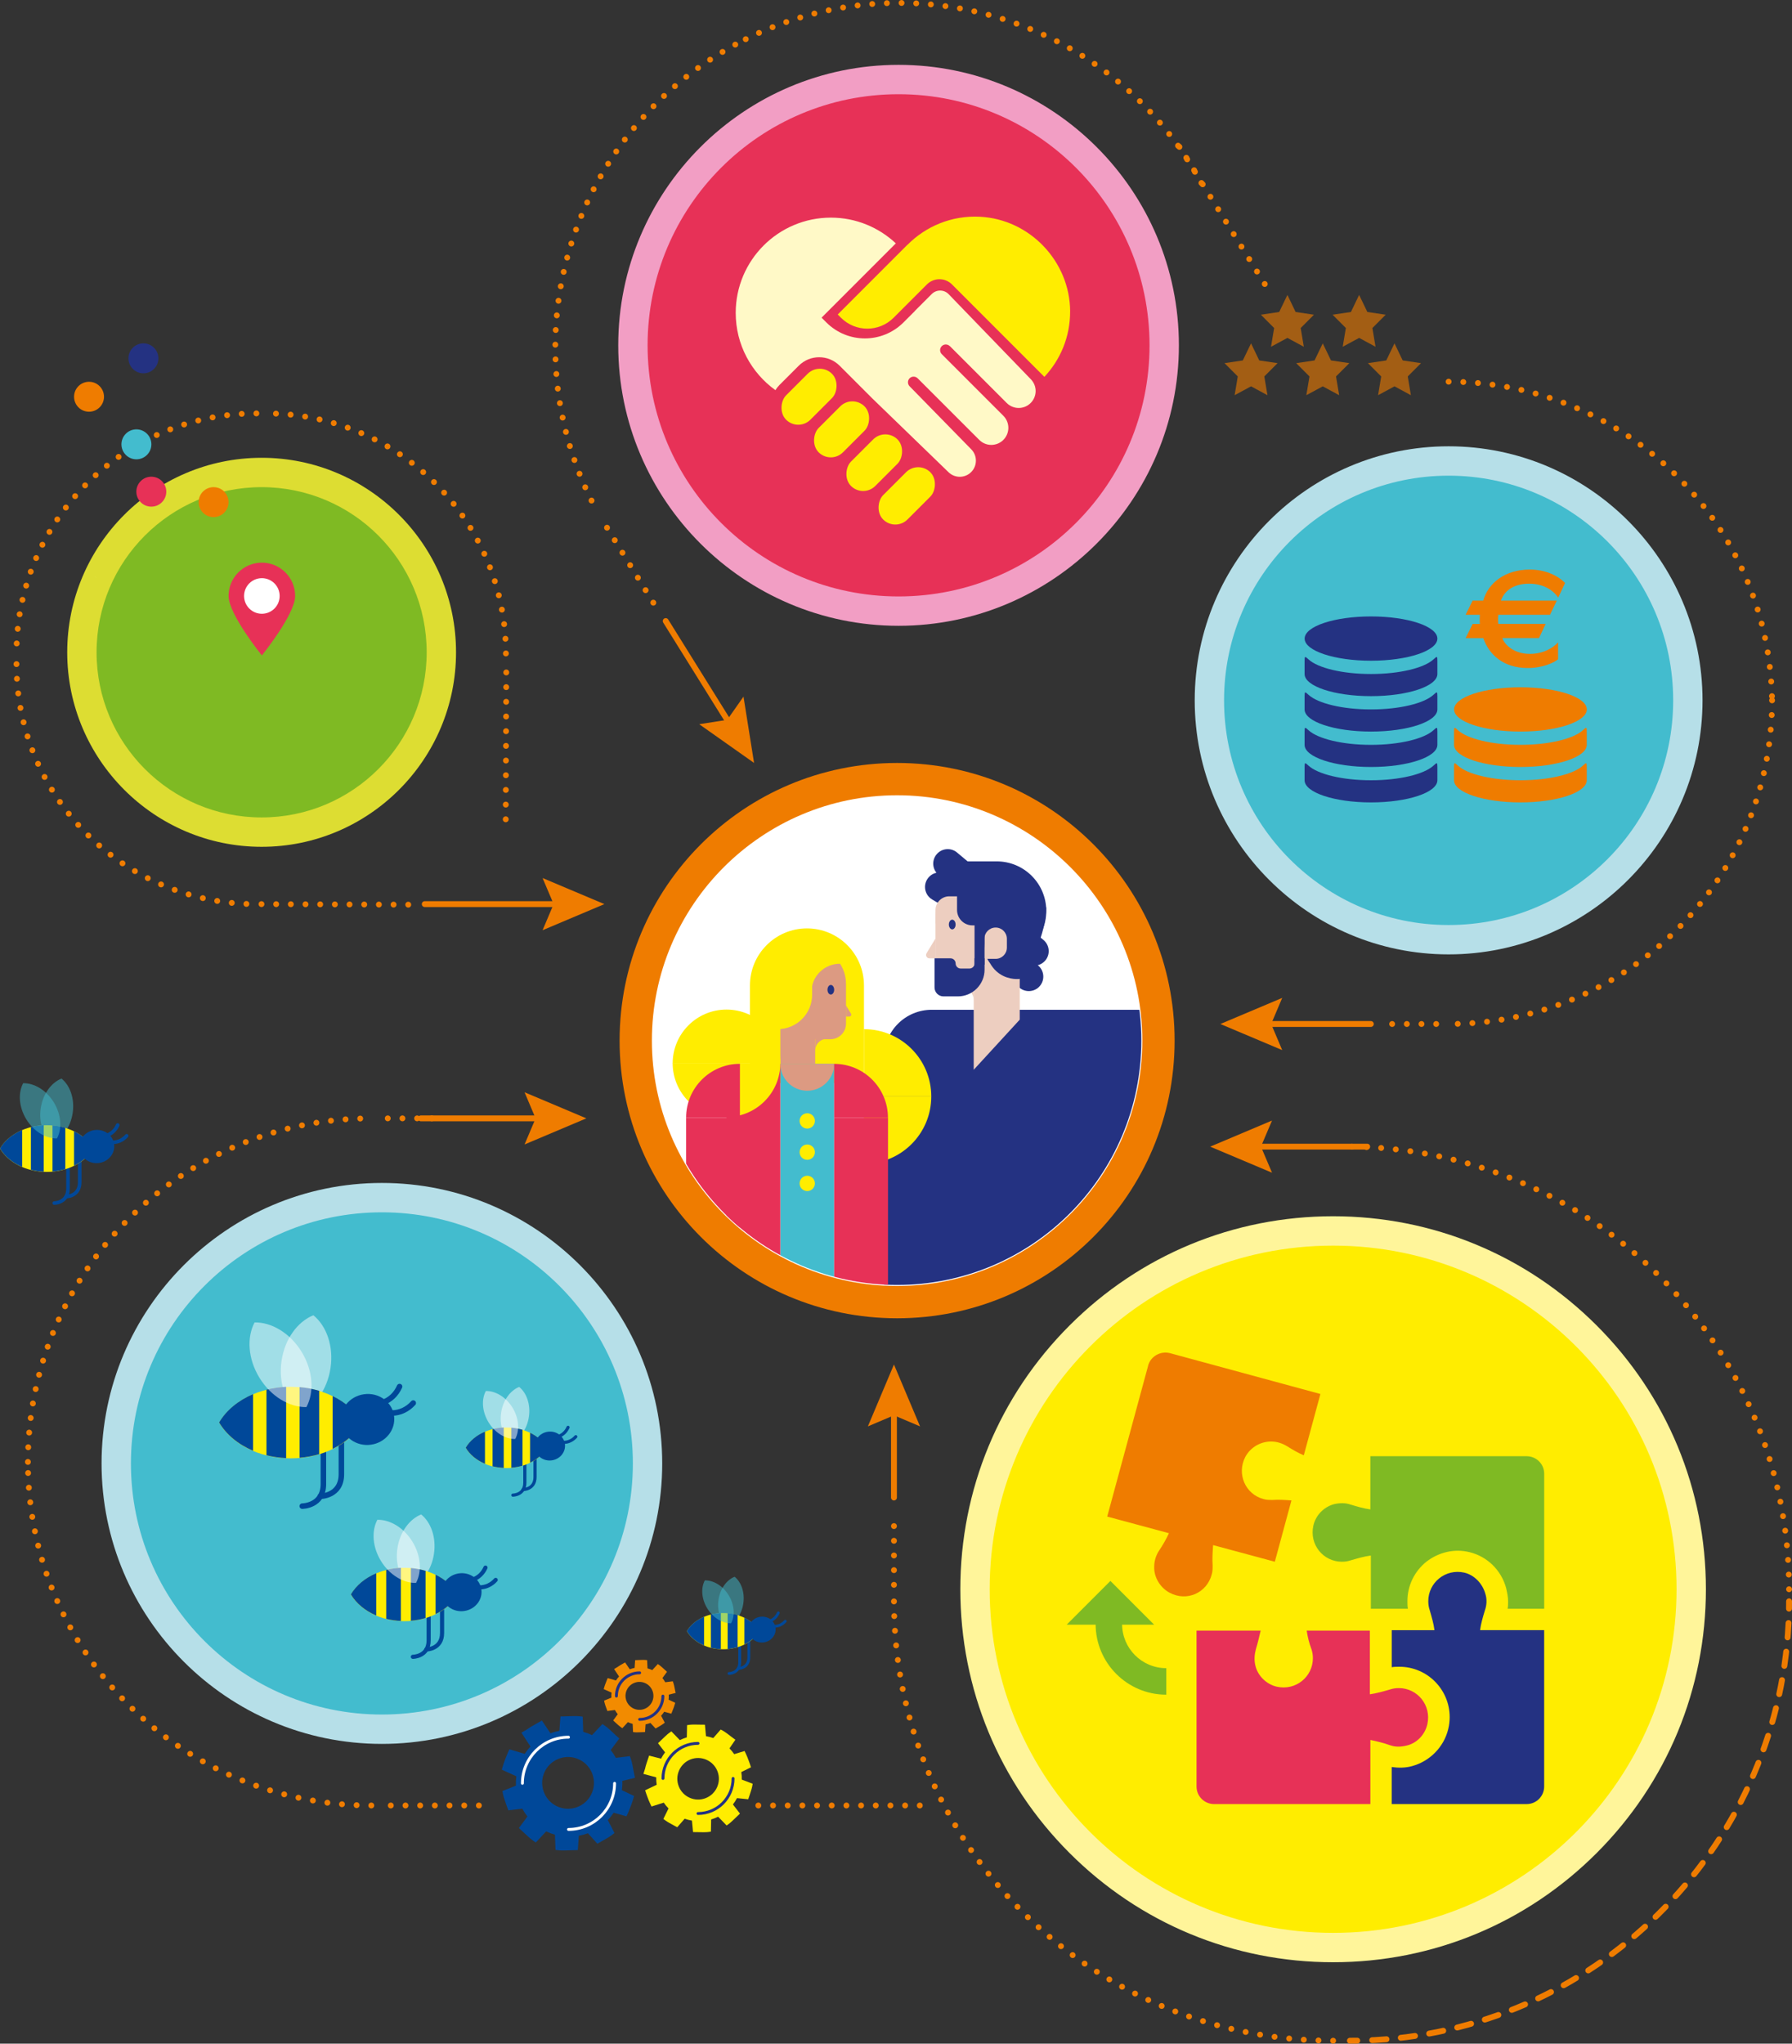 <svg xmlns="http://www.w3.org/2000/svg" xmlns:xlink="http://www.w3.org/1999/xlink" id="Calque_2" data-name="Calque 2" viewBox="0 0 610.49 695.84"><rect x="0" y="0" width="610.49" height="695.84" fill="#333333" stroke="none"/><defs><style>      .cls-1, .cls-2, .cls-3, .cls-4, .cls-5, .cls-6, .cls-7, .cls-8, .cls-9, .cls-10, .cls-11, .cls-12, .cls-13, .cls-14, .cls-15, .cls-16, .cls-17, .cls-18, .cls-19, .cls-20 {        stroke-width: 0px;      }      .cls-1, .cls-8 {        fill: #43bcce;      }      .cls-1, .cls-14 {        opacity: .5;      }      .cls-2 {        fill: #f29ec4;      }      .cls-3 {        fill: #7fba23;      }      .cls-21 {        stroke-width: 1.41px;      }      .cls-21, .cls-4, .cls-22, .cls-23, .cls-24, .cls-25, .cls-26, .cls-27, .cls-28, .cls-29 {        fill: none;      }      .cls-21, .cls-22, .cls-23, .cls-25, .cls-26, .cls-27, .cls-28, .cls-29 {        stroke-linecap: round;      }      .cls-21, .cls-22, .cls-27 {        stroke: #004899;      }      .cls-30 {        clip-path: url(#clippath);      }      .cls-22 {        stroke-width: 1.07px;      }      .cls-5 {        fill: #b6dfe8;      }      .cls-6 {        fill: #fff9c7;      }      .cls-7 {        fill: #e73157;      }      .cls-9 {        fill: #243282;      }      .cls-10 {        fill: #edcec0;      }      .cls-11 {        fill: #fff59a;      }      .cls-31 {        clip-path: url(#clippath-1);      }      .cls-23, .cls-24 {        stroke: #fff;      }      .cls-23, .cls-26 {        stroke-width: .98px;      }      .cls-24 {        stroke-dasharray: 0 2;      }      .cls-24, .cls-25, .cls-26, .cls-28, .cls-29 {        stroke-miterlimit: 10;      }      .cls-24, .cls-25, .cls-28, .cls-29 {        stroke-width: 2px;      }      .cls-25, .cls-28, .cls-29 {        stroke: #ef7c00;      }      .cls-12, .cls-32 {        opacity: .6;      }      .cls-12, .cls-15 {        fill: #ef7c00;      }      .cls-26 {        stroke: #243282;      }      .cls-13 {        fill: #dddd32;      }      .cls-27 {        stroke-width: 1.88px;      }      .cls-28 {        stroke-dasharray: 0 0 4.89 4.89;      }      .cls-14, .cls-19 {        fill: #fff;      }      .cls-16 {        fill: #004899;      }      .cls-17 {        fill: #ffed00;      }      .cls-18 {        fill: #dc9a82;      }      .cls-29 {        stroke-dasharray: 0 5;      }      .cls-20 {        fill: #f28b00;      }    </style><clipPath id="clippath"><circle class="cls-4" cx="305.62" cy="354.31" r="83.2"></circle></clipPath><clipPath id="clippath-1"><circle class="cls-4" cx="305.62" cy="354.31" r="83.2"></circle></clipPath></defs><g id="fond"><g><path class="cls-29" d="M603.7,238.46c0,60.86-49.34,110.2-110.2,110.2"></path><path class="cls-29" d="M493.51,129.96c60.86,0,110.2,49.34,110.2,110.2"></path><g><line class="cls-25" x1="467.01" y1="348.66" x2="430.08" y2="348.66"></line><polygon class="cls-15" points="436.82 339.77 433.05 348.66 436.82 357.55 415.75 348.66 436.82 339.77"></polygon></g><line class="cls-29" x1="489.27" y1="348.66" x2="471.68" y2="348.66"></line><path class="cls-29" d="M454.16,694.84c-82.63,0-149.61-66.98-149.61-149.61"></path><g><path class="cls-25" d="M609.49,545.23c0,.83,0,1.67-.02,2.5"></path><path class="cls-28" d="M609.31,552.63c-3.77,77.56-66.6,139.61-144.48,142.14"></path><path class="cls-25" d="M462.38,694.82c-.83.01-1.67.02-2.5.02"></path></g><g><line class="cls-25" x1="304.55" y1="509.89" x2="304.55" y2="478.93"></line><polygon class="cls-15" points="313.44 485.67 304.55 481.9 295.66 485.67 304.55 464.6 313.44 485.67"></polygon></g><line class="cls-29" x1="304.55" y1="539.62" x2="304.55" y2="515.69"></line><path class="cls-29" d="M609.49,541.12c0-83.23-67.47-150.7-150.7-150.7"></path><g><line class="cls-25" x1="465.77" y1="390.42" x2="426.61" y2="390.42"></line><polygon class="cls-15" points="433.35 381.53 429.57 390.42 433.35 399.3 412.28 390.42 433.35 381.53"></polygon></g><path class="cls-29" d="M5.61,226.12c0,45.14,36.59,81.73,81.73,81.73"></path><path class="cls-29" d="M87.34,140.76c-45.14,0-81.73,36.59-81.73,81.73"></path><path class="cls-29" d="M172.35,222.49c0-45.14-36.59-81.73-81.73-81.73"></path><g><line class="cls-25" x1="144.7" y1="307.84" x2="191.58" y2="307.84"></line><polygon class="cls-15" points="184.84 316.73 188.61 307.84 184.84 298.96 205.9 307.84 184.84 316.73"></polygon></g><line class="cls-29" x1="89.08" y1="307.84" x2="139.67" y2="308.03"></line><line class="cls-29" x1="172.47" y1="228.96" x2="172.28" y2="281.69"></line><line class="cls-29" x1="133.14" y1="614.75" x2="165.64" y2="614.75"></line><line class="cls-29" x1="258.35" y1="614.75" x2="313.56" y2="614.75"></line><path class="cls-29" d="M250.49,15.19c-56.86,30.84-77.96,101.94-47.12,158.81"></path><path class="cls-29" d="M409.3,62.31C378.46,5.44,307.36-15.65,250.49,15.19"></path><g><line class="cls-25" x1="226.79" y1="211.46" x2="249.32" y2="247.61"></line><polygon class="cls-15" points="238.21 246.59 247.75 245.09 253.29 237.19 256.89 259.77 238.21 246.59"></polygon></g><line class="cls-29" x1="401.79" y1="50.01" x2="431.88" y2="98.32"></line><line class="cls-29" x1="206.8" y1="179.68" x2="223.75" y2="207.12"></line><path class="cls-29" d="M9.51,497.77c0-64.61,52.37-116.98,116.98-116.98"></path><path class="cls-29" d="M126.49,614.75c-64.61,0-116.98-52.37-116.98-116.98"></path><g><line class="cls-25" x1="143.39" y1="380.79" x2="185.44" y2="380.79"></line><polygon class="cls-15" points="178.7 389.68 182.47 380.79 178.7 371.9 199.76 380.79 178.7 389.68"></polygon></g><line class="cls-29" x1="132.1" y1="380.79" x2="148.6" y2="380.79"></line><g><path class="cls-19" d="M305.62,443.35c-49.09,0-89.04-39.94-89.04-89.04s39.94-89.04,89.04-89.04,89.04,39.94,89.04,89.04-39.94,89.04-89.04,89.04Z"></path><path class="cls-15" d="M305.62,270.78c46.06,0,83.54,37.47,83.54,83.54s-37.47,83.54-83.54,83.54-83.54-37.47-83.54-83.54,37.47-83.54,83.54-83.54M305.62,259.78c-52.21,0-94.54,42.32-94.54,94.54s42.32,94.54,94.54,94.54,94.54-42.32,94.54-94.54-42.32-94.54-94.54-94.54h0Z"></path></g><g><path class="cls-8" d="M493.51,319.96c-44.94,0-81.5-36.56-81.5-81.5s36.56-81.5,81.5-81.5,81.5,36.56,81.5,81.5-36.56,81.5-81.5,81.5Z"></path><path class="cls-5" d="M493.51,161.96c42.25,0,76.5,34.25,76.5,76.5s-34.25,76.5-76.5,76.5-76.5-34.25-76.5-76.5,34.25-76.5,76.5-76.5M493.51,151.96c-47.7,0-86.5,38.8-86.5,86.5s38.8,86.5,86.5,86.5,86.5-38.8,86.5-86.5-38.8-86.5-86.5-86.5h0Z"></path></g><g><path class="cls-17" d="M454.16,663.12c-67.27,0-122-54.73-122-122s54.73-122,122-122,122,54.73,122,122-54.73,122-122,122Z"></path><path class="cls-11" d="M454.16,424.12c64.62,0,117,52.38,117,117s-52.38,117-117,117-117-52.38-117-117,52.38-117,117-117M454.16,414.12c-33.92,0-65.82,13.21-89.8,37.2-23.99,23.99-37.2,55.88-37.2,89.8s13.21,65.82,37.2,89.8c23.99,23.99,55.88,37.2,89.8,37.2s65.82-13.21,89.8-37.2,37.2-55.88,37.2-89.8-13.21-65.82-37.2-89.8-55.88-37.2-89.8-37.2h0Z"></path></g><g><path class="cls-8" d="M130.1,588.78c-49.9,0-90.5-40.6-90.5-90.5s40.6-90.5,90.5-90.5,90.5,40.6,90.5,90.5-40.6,90.5-90.5,90.5Z"></path><path class="cls-5" d="M130.1,412.78c47.22,0,85.5,38.28,85.5,85.5s-38.28,85.5-85.5,85.5-85.5-38.28-85.5-85.5,38.28-85.5,85.5-85.5M130.1,402.78c-52.66,0-95.5,42.84-95.5,95.5s42.84,95.5,95.5,95.5,95.5-42.84,95.5-95.5-42.84-95.5-95.5-95.5h0Z"></path></g><g><path class="cls-3" d="M89.13,283.33c-33.76,0-61.23-27.47-61.23-61.23s27.47-61.23,61.23-61.23,61.23,27.47,61.23,61.23-27.47,61.23-61.23,61.23Z"></path><path class="cls-13" d="M89.13,165.87c31.06,0,56.23,25.18,56.23,56.23s-25.18,56.23-56.23,56.23-56.23-25.18-56.23-56.23,25.18-56.23,56.23-56.23M89.13,155.87c-36.52,0-66.23,29.71-66.23,66.23s29.71,66.23,66.23,66.23,66.23-29.71,66.23-66.23-29.71-66.23-66.23-66.23h0Z"></path></g><g><path class="cls-7" d="M306.12,208.08c-49.9,0-90.5-40.6-90.5-90.5s40.6-90.5,90.5-90.5,90.5,40.6,90.5,90.5-40.6,90.5-90.5,90.5Z"></path><path class="cls-2" d="M306.12,32.08c47.22,0,85.5,38.28,85.5,85.5s-38.28,85.5-85.5,85.5-85.5-38.28-85.5-85.5,38.28-85.5,85.5-85.5M306.12,22.08c-52.66,0-95.5,42.84-95.5,95.5s42.84,95.5,95.5,95.5,95.5-42.84,95.5-95.5-42.84-95.5-95.5-95.5h0Z"></path></g><g class="cls-30"><g><path class="cls-10" d="M326.77,335.72c2.73,0,4.95,2.22,4.95,4.95v-4.95s-6.27,0-6.27,0h1.32Z"></path><path class="cls-9" d="M301.16,360.06c0-8.97,7.27-16.24,16.24-16.24h82.76c8.97,0,16.23,7.27,16.23,16.24v103.24h-115.23v-103.24Z"></path><path class="cls-10" d="M325.3,335.89h5.07c12.35,0,22.36-10.01,22.36-22.36v-1.08c0-8.64-7.01-15.65-15.65-15.65h-2.73c-8.64,0-15.65,7.01-15.65,15.65v16.84c0,3.64,2.95,6.6,6.6,6.6"></path><path class="cls-9" d="M322.68,310.17c12.14,0,19.59-.67,16.88,16.88,9.32,0,16.88-7.56,16.88-16.88s-7.56-16.88-16.88-16.88h-13.53c-6.98,2.08-3.35,9.23-3.35,16.88"></path><path class="cls-9" d="M335.08,310.93h0c1.4-2.35.63-5.38-1.72-6.78l-10.75-6.4c-2.35-1.4-5.38-.63-6.78,1.72s-.63,5.38,1.72,6.78l10.75,6.4c2.35,1.4,5.38.63,6.78-1.72"></path><path class="cls-9" d="M336.26,305.26h0c1.75-2.09,1.47-5.21-.62-6.96l-9.6-8.03c-2.09-1.75-5.21-1.47-6.96.62-1.75,2.09-1.47,5.21.62,6.96l9.6,8.03c2.09,1.75,5.21,1.47,6.96-.62"></path><path class="cls-9" d="M356.12,327.02h0c1.75-2.09,1.47-5.21-.62-6.96l-9.6-8.03c-2.09-1.75-5.21-1.47-6.96.62-1.75,2.09-1.47,5.21.62,6.96l9.6,8.03c2.09,1.75,5.21,1.47,6.96-.62"></path><path class="cls-9" d="M354.28,335.69h0c1.75-2.09,1.47-5.21-.62-6.96l-9.6-8.03c-2.09-1.75-5.21-1.47-6.96.62-1.75,2.09-1.47,5.21.62,6.96l9.6,8.03c2.09,1.75,5.21,1.47,6.96-.62"></path><polygon class="cls-10" points="331.72 364.25 347.4 347.18 347.4 328.16 331.72 328.16 331.72 364.25"></polygon><path class="cls-10" d="M316.65,326.31h2.05s0-6.76,0-6.76l-3.04,5.01c-.47.77.09,1.75.99,1.75"></path><path class="cls-9" d="M347.4,333.31c9.56-13.77,8.99-24.4,8.99-24.4l-10.36-4.55c-7.12,0-12.77,1.94-12.77,9.06l2.04.29c-2.04,21.58,12.1,19.6,12.1,19.6"></path><path class="cls-10" d="M335.36,326.48h3.83c2.11,0,3.83-1.71,3.83-3.83v-3c0-2.11-1.71-3.83-3.83-3.83s-3.83,1.71-3.83,3.83v6.82Z"></path><rect class="cls-9" x="332" y="311.57" width="3.41" height="16.87"></rect><path class="cls-10" d="M318.7,314.45h11.98c2.56,0,4.63-2.07,4.63-4.63s-2.07-4.63-4.63-4.63h-7.29c-2.59,0-4.69,2.1-4.69,4.69v4.57Z"></path><path class="cls-9" d="M331.29,315.08h5.6s0-10.72,0-10.72h-10.85s0,5.47,0,5.47c0,2.9,2.35,5.25,5.25,5.25"></path><path class="cls-9" d="M318.37,326.3v9.91c0,1.68,1.36,3.05,3.05,3.05h4.9c5.02,0,9.1-4.07,9.1-9.09v-3.87s-3.41,0-3.41,0v1.74c0,.96-.78,1.74-1.74,1.74h-2.97c-.96,0-1.74-.78-1.74-1.74s-.78-1.74-1.74-1.74h-5.44Z"></path><ellipse class="cls-9" cx="324.4" cy="314.79" rx="1.15" ry="1.65"></ellipse></g></g><g class="cls-31"><g><g><path class="cls-17" d="M317.26,373.34c0-12.66-10.26-22.92-22.92-22.92v22.92h22.92Z"></path><path class="cls-17" d="M294.34,396.26c12.66,0,22.92-10.26,22.92-22.92h-22.92v22.92Z"></path><path class="cls-17" d="M255.5,316.12h38.84v33.24c0,10.72-8.7,19.42-19.42,19.42h0c-10.72,0-19.42-8.7-19.42-19.42v-33.24h0Z" transform="translate(549.83 684.89) rotate(180)"></path><path class="cls-18" d="M281.71,353.72c-2.2,0-3.98,1.78-3.98,3.98h0v-3.98h5.05-1.06Z"></path><rect class="cls-8" x="265.84" y="362.22" width="18.34" height="114.64"></rect><path class="cls-18" d="M273.4,322.36h2.2c6.96,0,12.61,5.65,12.61,12.61v13.57c0,2.93-2.38,5.31-5.31,5.31h-4.08c-9.94,0-18.01-8.07-18.01-18.01v-.87c0-6.96,5.65-12.61,12.61-12.61Z"></path><rect class="cls-18" x="265.84" y="347.62" width="11.88" height="14.6"></rect><path class="cls-18" d="M289.36,346.13h-1.15v-3.8l1.7,2.81c.26.43-.05.98-.55.98Z"></path><rect class="cls-7" x="247.5" y="362.22" width="18.34" height="114.64"></rect><path class="cls-17" d="M286.75,328.13h-.56c-5.37,0-9.72,4.27-9.72,9.54h-13.49v-16.74h23.95l-.18,7.2Z"></path><path class="cls-17" d="M269.18,327.37h7.48v23.04h-19.2v-11.32c0-6.47,5.25-11.72,11.72-11.72Z" transform="translate(534.13 677.78) rotate(180)"></path><path class="cls-17" d="M265.84,361.99c0,10.13-8.21,18.34-18.34,18.34s-18.34-8.21-18.34-18.34h36.68Z"></path><path class="cls-17" d="M229.16,362.09c0-10.13,8.21-18.34,18.34-18.34s18.34,8.21,18.34,18.34h-36.68Z"></path><path class="cls-18" d="M284.18,362.22c0,5.06-4.11,9.17-9.17,9.17s-9.17-4.11-9.17-9.17h18.34Z"></path><path class="cls-7" d="M302.5,380.56c0-10.12-8.2-18.33-18.33-18.33v18.33h18.33Z"></path><path class="cls-7" d="M252.07,362.22c-10.12,0-18.33,8.2-18.33,18.33h18.33v-18.33Z"></path><rect class="cls-7" x="233.74" y="380.56" width="18.34" height="96.3"></rect><rect class="cls-7" x="284.18" y="380.56" width="18.34" height="96.3"></rect></g><ellipse class="cls-9" cx="283.04" cy="337" rx="1.14" ry="1.63"></ellipse><circle class="cls-17" cx="275.01" cy="381.66" r="2.61"></circle><circle class="cls-17" cx="275.01" cy="392.3" r="2.61"></circle><circle class="cls-17" cx="275.01" cy="402.94" r="2.61"></circle></g></g><g><path class="cls-3" d="M397.32,568v9.02c-13.29,0-24.07-10.77-24.07-24.07h9.02c0,8.31,6.73,15.04,15.04,15.04Z"></path><polygon class="cls-3" points="393.18 553.18 378.29 538.29 363.4 553.18 393.18 553.18"></polygon></g><g><path class="cls-27" d="M109.1,509.47s7.2,0,7.2-7.5v-20.9"></path><path class="cls-27" d="M102.97,512.82s7.2,0,7.2-7.5v-20.9"></path><path class="cls-14" d="M101.76,481.27c5.35-2.15,9.73-8.03,10.84-15.47,1.11-7.44-1.36-14.35-5.84-17.97-5.35,2.15-9.73,8.03-10.84,15.47-1.11,7.44,1.36,14.35,5.84,17.96"></path><path class="cls-17" d="M123.47,484.38c-4.21-7.18-13.55-12.18-24.41-12.18s-20.2,5-24.41,12.18c4.21,7.18,13.55,12.18,24.41,12.18s20.2-5,24.41-12.18"></path><path class="cls-16" d="M123.47,484.33c-2.18-3.71-5.73-6.83-10.15-8.99v17.98c4.42-2.16,7.97-5.28,10.15-8.99M102.05,496.37c2.34-.2,4.58-.62,6.7-1.26v-21.56c-2.12-.63-4.36-1.06-6.7-1.26v24.08ZM86.22,474.69c-5.08,2.16-9.17,5.54-11.57,9.64,2.41,4.1,6.49,7.49,11.57,9.64v-19.28ZM97.48,472.2c-2.33.11-4.57.44-6.7.97v22.33c2.13.53,4.37.87,6.7.97v-24.27Z"></path><path class="cls-14" d="M104.39,479.1c2.71-5.08,2.29-12.4-1.64-18.82-3.93-6.42-10.26-10.12-16.02-10.01-2.71,5.08-2.29,12.4,1.64,18.82,3.93,6.42,10.26,10.12,16.02,10.01"></path><path class="cls-27" d="M136.12,472.11c-1.13,2.58-3.2,4.62-5.92,5.5"></path><path class="cls-27" d="M140.78,477.72c-1.87,2.1-4.47,3.4-7.33,3.4"></path><path class="cls-16" d="M116.15,484.59c.67,4.74,5.26,8.02,10.25,7.31,4.99-.7,8.51-5.12,7.84-9.86-.67-4.74-5.26-8.02-10.25-7.31-4.99.7-8.51,5.12-7.84,9.86"></path></g><g><path class="cls-16" d="M251.46,568.58c-.26,0-.48-.21-.48-.48,0-.26.21-.48.48-.48.13,0,3.17-.06,3.17-3.32v-10.59c0-.26.21-.48.48-.48s.48.21.48.48v10.59c0,3.38-2.7,4.28-4.12,4.28Z"></path><path class="cls-16" d="M248.35,570.28c-.26,0-.48-.21-.48-.48,0-.26.21-.48.48-.48.13,0,3.17-.06,3.17-3.32v-10.59c0-.26.21-.48.48-.48s.48.21.48.48v10.59c0,3.38-2.7,4.28-4.13,4.28Z"></path><path class="cls-1" d="M247.74,553.81c2.71-1.09,4.93-4.07,5.49-7.84.56-3.77-.69-7.27-2.96-9.11-2.71,1.09-4.93,4.07-5.49,7.84-.56,3.77.69,7.27,2.96,9.1"></path><path class="cls-17" d="M258.74,555.39c-2.13-3.64-6.87-6.17-12.37-6.17s-10.24,2.54-12.37,6.17c2.13,3.64,6.87,6.17,12.37,6.17s10.24-2.54,12.37-6.17"></path><path class="cls-16" d="M258.74,555.36c-1.1-1.88-2.91-3.46-5.15-4.56v9.11c2.24-1.09,4.04-2.68,5.15-4.56M247.89,561.47c1.18-.1,2.32-.31,3.4-.64v-10.93c-1.07-.32-2.21-.54-3.4-.64v12.2ZM239.86,550.48c-2.58,1.09-4.65,2.81-5.87,4.89,1.22,2.08,3.29,3.8,5.87,4.89v-9.77ZM245.57,549.21c-1.18.05-2.32.22-3.4.49v11.32c1.08.27,2.22.44,3.4.49v-12.3Z"></path><path class="cls-1" d="M249.07,552.71c1.38-2.58,1.16-6.29-.83-9.54-1.99-3.25-5.2-5.13-8.12-5.07-1.38,2.58-1.16,6.29.83,9.54,1.99,3.25,5.2,5.13,8.12,5.07"></path><path class="cls-16" d="M262.15,552.43c-.2,0-.39-.13-.45-.33-.08-.25.06-.52.31-.6,1.2-.39,2.16-1.29,2.71-2.53.11-.24.39-.35.63-.24.24.11.35.39.25.63-.66,1.49-1.82,2.57-3.29,3.05-.05.02-.1.02-.15.02Z"></path><path class="cls-16" d="M263.8,554.22c-.26,0-.48-.21-.48-.48s.21-.48.48-.48c1.26,0,2.46-.56,3.36-1.57.18-.2.48-.21.67-.04.2.17.21.48.04.67-1.08,1.22-2.53,1.89-4.07,1.89Z"></path><path class="cls-16" d="M255.03,555.5c.34,2.4,2.66,4.06,5.2,3.71,2.53-.36,4.31-2.59,3.97-5-.34-2.4-2.66-4.06-5.2-3.71-2.53.36-4.31,2.59-3.97,5"></path></g><g><path class="cls-16" d="M22.47,408.05c-.34,0-.61-.27-.61-.61,0-.34.27-.61.61-.62.17,0,4.08-.07,4.08-4.28v-13.64c0-.34.28-.61.61-.61s.61.27.61.61v13.64c0,4.36-3.47,5.5-5.31,5.5Z"></path><path class="cls-16" d="M18.48,410.24c-.34,0-.61-.27-.61-.61,0-.34.27-.61.61-.62.17,0,4.08-.07,4.08-4.28v-13.64c0-.34.28-.61.61-.61s.61.27.61.61v13.64c0,4.35-3.47,5.5-5.31,5.5Z"></path><path class="cls-1" d="M17.69,389.05c3.49-1.4,6.35-5.24,7.07-10.09.73-4.85-.88-9.36-3.81-11.72-3.49,1.4-6.35,5.24-7.07,10.09-.73,4.85.89,9.36,3.81,11.72"></path><path class="cls-17" d="M31.85,391.07c-2.75-4.68-8.84-7.95-15.92-7.95S2.75,386.39,0,391.07c2.75,4.68,8.84,7.95,15.93,7.95s13.18-3.26,15.92-7.95"></path><path class="cls-16" d="M31.85,391.04c-1.42-2.42-3.74-4.46-6.62-5.86v11.73c2.88-1.41,5.2-3.45,6.62-5.87M17.88,398.9c1.52-.13,2.99-.41,4.37-.82v-14.07c-1.38-.41-2.85-.69-4.37-.82v15.71ZM7.55,384.75c-3.31,1.41-5.98,3.61-7.55,6.29,1.57,2.68,4.23,4.88,7.55,6.29v-12.58ZM14.9,383.13c-1.52.07-2.98.29-4.37.63v14.56c1.39.35,2.85.57,4.37.63v-15.83Z"></path><path class="cls-1" d="M19.41,387.63c1.77-3.31,1.49-8.09-1.07-12.28-2.57-4.19-6.69-6.6-10.45-6.53-1.77,3.32-1.49,8.09,1.07,12.28,2.56,4.19,6.69,6.6,10.45,6.53"></path><path class="cls-16" d="M36.24,387.27c-.26,0-.5-.17-.58-.43-.1-.32.07-.67.39-.78,1.55-.5,2.78-1.66,3.49-3.25.14-.31.5-.45.81-.31.31.14.45.5.32.81-.85,1.92-2.35,3.31-4.23,3.92-.06.02-.13.03-.19.03Z"></path><path class="cls-16" d="M38.37,389.56c-.34,0-.61-.27-.61-.61s.28-.61.61-.61c1.63,0,3.16-.72,4.32-2.02.23-.26.62-.28.87-.05.25.23.28.61.05.87-1.39,1.56-3.25,2.43-5.24,2.43Z"></path><path class="cls-16" d="M27.07,391.21c.44,3.09,3.43,5.23,6.69,4.77,3.26-.46,5.55-3.34,5.11-6.43-.44-3.09-3.43-5.23-6.69-4.77-3.26.46-5.55,3.34-5.11,6.43"></path></g><g><path class="cls-21" d="M145.23,561.62s5.37,0,5.37-5.59v-15.59"></path><path class="cls-21" d="M140.66,564.12s5.37,0,5.37-5.59v-15.59"></path><path class="cls-14" d="M139.76,540.59c3.99-1.6,7.26-5.99,8.08-11.54.83-5.55-1.01-10.7-4.36-13.4-3.99,1.6-7.26,5.99-8.09,11.54-.83,5.55,1.01,10.7,4.36,13.4"></path><path class="cls-17" d="M155.96,542.91c-3.14-5.35-10.11-9.09-18.21-9.09s-15.07,3.73-18.21,9.09c3.14,5.35,10.11,9.09,18.21,9.09s15.07-3.73,18.21-9.09"></path><path class="cls-16" d="M155.96,542.88c-1.62-2.77-4.28-5.1-7.57-6.71v13.41c3.3-1.61,5.95-3.94,7.57-6.71M139.98,551.86c1.74-.15,3.42-.46,5-.94v-16.08c-1.58-.47-3.25-.79-5-.94v17.96ZM128.17,535.68c-3.79,1.61-6.84,4.13-8.63,7.19,1.8,3.06,4.84,5.59,8.63,7.19v-14.38ZM136.57,533.82c-1.73.08-3.41.33-5,.73v16.65c1.59.4,3.26.65,5,.73v-18.1Z"></path><path class="cls-14" d="M141.73,538.97c2.03-3.79,1.71-9.25-1.22-14.04-2.93-4.79-7.66-7.55-11.95-7.46-2.03,3.79-1.71,9.25,1.23,14.04,2.93,4.79,7.66,7.55,11.95,7.46"></path><path class="cls-21" d="M165.39,533.75c-.85,1.92-2.38,3.44-4.41,4.1"></path><path class="cls-21" d="M168.87,537.94c-1.4,1.57-3.33,2.54-5.46,2.54"></path><path class="cls-16" d="M150.49,543.07c.5,3.54,3.92,5.98,7.65,5.46,3.73-.52,6.35-3.82,5.85-7.35-.5-3.54-3.92-5.98-7.65-5.46-3.73.52-6.35,3.82-5.85,7.35"></path></g><g><path class="cls-22" d="M178.19,507.18s4.08,0,4.08-4.25v-11.85"></path><path class="cls-22" d="M174.72,509.08s4.08,0,4.08-4.25v-11.85"></path><path class="cls-14" d="M174.03,491.19c3.03-1.22,5.52-4.55,6.15-8.77.63-4.22-.77-8.14-3.31-10.19-3.03,1.22-5.52,4.55-6.15,8.77-.63,4.22.77,8.14,3.31,10.19"></path><path class="cls-17" d="M186.34,492.96c-2.39-4.07-7.68-6.91-13.84-6.91s-11.46,2.84-13.84,6.91c2.39,4.07,7.68,6.91,13.84,6.91s11.46-2.84,13.84-6.91"></path><path class="cls-16" d="M186.34,492.93c-1.23-2.1-3.25-3.87-5.76-5.1v10.2c2.51-1.22,4.52-2.99,5.76-5.1M174.2,499.76c1.33-.11,2.6-.35,3.8-.71v-12.23c-1.2-.36-2.47-.6-3.8-.71v13.65ZM165.22,487.46c-2.88,1.22-5.2,3.14-6.56,5.47,1.36,2.33,3.68,4.25,6.56,5.47v-10.93ZM171.61,486.05c-1.32.06-2.59.25-3.8.55v12.66c1.21.3,2.48.49,3.8.55v-13.76Z"></path><path class="cls-14" d="M175.53,489.96c1.54-2.88,1.3-7.03-.93-10.67-2.23-3.64-5.82-5.74-9.09-5.67-1.54,2.88-1.3,7.03.93,10.67,2.23,3.64,5.82,5.74,9.09,5.67"></path><path class="cls-22" d="M193.52,485.99c-.64,1.46-1.81,2.62-3.35,3.12"></path><path class="cls-22" d="M196.16,489.18c-1.06,1.19-2.53,1.93-4.15,1.93"></path><path class="cls-16" d="M182.19,493.08c.38,2.69,2.98,4.55,5.81,4.15,2.83-.4,4.82-2.9,4.45-5.59-.38-2.69-2.98-4.55-5.81-4.15-2.83.4-4.82,2.9-4.45,5.59"></path></g><path class="cls-15" d="M391.12,465.09l-13.92,51.29,21.03,5.66c-.97,2.1-2.1,4.05-3.4,5.99-.97,1.46-1.62,3.4-1.62,5.34-.16,3.56,1.94,7.12,5.18,8.9,5.99,3.24,12.78,0,14.4-6.15.32-.97.32-2.1.32-3.07-.16-2.27,0-4.69.16-6.96l21.03,5.66,5.66-20.87c-2.1-.16-4.37-.32-6.47-.16-.97,0-2.1,0-3.07-.32-6.15-1.62-9.22-8.58-6.15-14.4,1.78-3.24,5.18-5.18,8.74-5.18,2.1,0,3.88.65,5.5,1.62,1.78,1.13,3.72,2.27,5.66,3.07l5.66-20.87-51.29-13.92c-3.24-.81-6.63,1.13-7.44,4.37h0Z"></path><path class="cls-7" d="M473.48,594.2c1.78.65,3.56.65,5.66.16,3.56-.81,6.31-3.72,7.12-7.28,1.46-6.47-3.4-12.3-9.71-12.3-1.13,0-2.1.16-3.07.49-2.27.65-4.53,1.29-6.8,1.62v-21.68h-21.52c.32,2.1.81,4.21,1.62,6.31.32.97.49,1.94.49,3.07,0,6.31-5.82,11.16-12.3,9.71-3.56-.81-6.47-3.72-7.28-7.12-.49-1.94-.32-3.88.16-5.66.65-2.1,1.13-4.21,1.62-6.31h-21.84v53.07c0,3.4,2.75,5.99,5.99,5.99h53.23v-21.84c2.27.49,4.37.97,6.64,1.78h0Z"></path><path class="cls-3" d="M460.21,512.33c-1.78-.65-3.72-.65-5.82-.16-3.4.97-6.15,3.72-6.96,7.28-1.46,6.47,3.4,12.3,9.71,12.3,1.13,0,2.1-.16,3.07-.49,2.27-.65,4.37-1.29,6.8-1.62v18.12s12.62,0,12.62,0c-.16-.81-.16-1.78-.16-2.59,0-5.34,2.43-10.19,6.47-13.43,4.21-3.24,9.55-4.53,14.72-3.24,5.99,1.46,10.84,6.15,12.46,12.3.32,1.46.65,2.91.65,4.37,0,.81,0,1.78-.16,2.59h12.46v-45.95c0-3.4-2.75-5.99-5.99-5.99h-53.23s0,18.12,0,18.12c-2.27-.32-4.53-.97-6.63-1.62h0Z"></path><path class="cls-9" d="M506,542.59c-.97-3.4-3.72-6.31-7.12-7.12-6.47-1.46-12.3,3.4-12.3,9.71,0,1.13.16,2.1.49,3.07.65,2.27,1.29,4.37,1.62,6.8h-14.56v12.62c.81-.16,1.78-.16,2.59-.16,9.55,0,17.15,7.77,17.15,17.15,0,1.29-.16,2.75-.49,4.05-1.46,6.15-6.31,11-12.3,12.62-2.27.65-4.69.65-6.96.32v12.62s45.95,0,45.95,0c3.4,0,5.99-2.75,5.99-5.99v-53.23h-21.84c.32-2.27.97-4.53,1.62-6.64.65-1.78.81-3.88.16-5.82h0Z"></path><g><path class="cls-17" d="M364.57,105.93c-.13-16.96-13.75-31.24-30.69-32.13-9.69-.51-18.49,3.27-24.74,9.57l-.02-.02-23.73,23.73,1.11,1.11c4.95,4.95,12.98,4.95,17.93,0l11.41-11.41c2.37-2.29,6.14-2.27,8.48.07l31.47,31.47c5.48-5.85,8.83-13.71,8.77-22.38Z"></path><path class="cls-6" d="M323.58,117.83l19.39,19.39c2.25,2.25,5.9,2.25,8.15,0s2.26-5.82.07-8.08l-28.06-29.03c-1.57-1.57-4.12-1.57-5.7,0l-5.79,5.79.02.02-3.86,3.86c-7.26,7.26-19.03,7.26-26.29,0l-1.62-1.62,25.3-25.3c-5.8-5.42-13.56-8.76-22.12-8.76-17.91,0-32.43,14.52-32.43,32.43,0,10.85,5.34,20.42,13.52,26.31.39-.62.85-1.22,1.39-1.76l6.56-6.56c3.85-3.85,10.08-3.85,13.93,0l11.16,11.16s0,0,0,0l25.95,25.11c2.16,2.09,5.59,2.06,7.71-.06s2.15-5.58.04-7.73l-21.01-21.47c-.75-.75-.76-1.98-.01-2.73s1.99-.74,2.75.01l20.98,20.97c2.27,2.27,5.94,2.27,8.21,0s2.27-5.94,0-8.21l-20.98-20.98c-.75-.75-.76-1.98,0-2.74s1.99-.74,2.74.01"></path><rect class="cls-17" x="269.75" y="124.03" width="11.72" height="22.11" rx="5.86" ry="5.86" transform="translate(176.25 -155.32) rotate(45)"></rect><rect class="cls-17" x="280.85" y="135.14" width="11.72" height="22.11" rx="5.86" ry="5.86" transform="translate(187.35 -159.92) rotate(45)"></rect><rect class="cls-17" x="291.98" y="146.33" width="11.72" height="22.41" rx="5.86" ry="5.86" transform="translate(198.62 -164.46) rotate(45)"></rect><rect class="cls-17" x="303.05" y="157.47" width="11.72" height="22.74" rx="5.86" ry="5.86" transform="translate(209.86 -168.98) rotate(45)"></rect></g><path class="cls-24" d="M33.02,196.85c10.63-16.69,29.3-27.77,50.55-27.77,26.46,0,47.91,21.45,47.91,47.91,0,21.17-17.16,38.33-38.33,38.33-16.93,0-30.66-13.73-30.66-30.66,0-13.55,10.98-24.53,24.53-24.53,10.84,0,19.62,8.79,19.62,19.62,0,8.67-7.03,15.7-15.7,15.7-6.94,0-12.56-5.62-12.56-12.56,0-5.55,4.5-10.05,10.05-10.05,4.44,0,8.04,3.6,8.04,8.04,0,3.55-2.88,6.43-6.43,6.43-2.84,0-5.14-2.3-5.14-5.14,0-2.27,1.84-4.12,4.12-4.12,1.82,0,3.29,1.47,3.29,3.29,0,1.45-1.18,2.63-2.63,2.63-1.16,0-2.11-.94-2.11-2.11,0-.93.75-1.69,1.69-1.69.74,0,1.35.6,1.35,1.35"></path><g><path class="cls-7" d="M100.55,202.92c0,6.26-11.34,20.24-11.34,20.24,0,0-11.34-13.97-11.34-20.24s5.08-11.34,11.34-11.34,11.34,5.08,11.34,11.34Z"></path><circle class="cls-19" cx="89.21" cy="202.92" r="6.06"></circle></g><circle class="cls-9" cx="48.86" cy="122.01" r="5.1"></circle><circle class="cls-8" cx="46.47" cy="151.29" r="5.1"></circle><circle class="cls-7" cx="51.55" cy="167.41" r="5.1"></circle><circle class="cls-15" cx="30.33" cy="135.09" r="5.1"></circle><circle class="cls-15" cx="72.76" cy="170.97" r="5.1"></circle><g><path class="cls-9" d="M489.68,217.43c0,4.16-10.12,7.54-22.61,7.54s-22.61-3.37-22.61-7.54,10.12-7.54,22.61-7.54,22.61,3.37,22.61,7.54"></path><path class="cls-9" d="M467.07,237.03c12.49,0,22.61-3.37,22.61-7.54v-4.52c0-1.67-.13-1.55-1.37-.43-3.17,2.89-11.48,4.95-21.25,4.95s-18.08-2.06-21.25-4.95c-1.23-1.12-1.37-1.24-1.37.43v4.52c0,4.16,10.12,7.54,22.61,7.54h0Z"></path><path class="cls-9" d="M467.07,249.09c12.49,0,22.61-3.37,22.61-7.54v-4.52c0-1.67-.13-1.55-1.37-.43-3.17,2.89-11.48,4.95-21.25,4.95s-18.08-2.06-21.25-4.95c-1.23-1.12-1.37-1.24-1.37.43v4.52c0,4.16,10.12,7.54,22.61,7.54h0Z"></path><path class="cls-9" d="M467.07,261.15c12.49,0,22.61-3.37,22.61-7.54v-4.52c0-1.67-.13-1.55-1.37-.43-3.17,2.89-11.48,4.95-21.25,4.95s-18.08-2.06-21.25-4.95c-1.23-1.12-1.37-1.24-1.37.43v4.52c0,4.16,10.12,7.54,22.61,7.54h0Z"></path><path class="cls-9" d="M467.07,273.21c12.49,0,22.61-3.37,22.61-7.54v-4.52c0-1.67-.13-1.55-1.37-.43-3.17,2.89-11.48,4.95-21.25,4.95s-18.08-2.06-21.25-4.95c-1.23-1.12-1.37-1.24-1.37.43v4.52c0,4.16,10.12,7.54,22.61,7.54h0Z"></path><path class="cls-15" d="M540.59,241.55c0,4.16-10.12,7.54-22.61,7.54s-22.61-3.37-22.61-7.54,10.12-7.54,22.61-7.54,22.61,3.37,22.61,7.54"></path><path class="cls-15" d="M539.22,248.66c-3.17,2.89-11.48,4.95-21.25,4.95s-18.08-2.06-21.25-4.95c-1.23-1.12-1.37-1.24-1.37.43v4.52c0,4.16,10.12,7.54,22.61,7.54,12.49,0,22.61-3.37,22.61-7.54v-4.52c0-1.67-.13-1.55-1.37-.43h0Z"></path><path class="cls-15" d="M539.22,260.72c-3.17,2.89-11.48,4.95-21.25,4.95s-18.08-2.06-21.25-4.95c-1.23-1.12-1.37-1.24-1.37.43v4.52c0,4.16,10.12,7.54,22.61,7.54s22.61-3.37,22.61-7.54v-4.52c0-1.67-.13-1.55-1.37-.43h0Z"></path><path class="cls-15" d="M530.85,203.5c-1.73-2.6-5.1-4.76-9.91-4.76-5.29,0-8.41,2.4-9.62,5.77h19.04l-2.31,4.81h-17.6c-.05.48-.1,1.15-.1,1.63s.05,1.01.1,1.49h16.11l-2.26,4.81h-12.5c.96,2.64,4.33,5.39,9.38,5.39,4.57,0,7.93-2.02,9.62-3.94v5.77c-1.44,1.2-5.29,2.98-10.34,2.98-8.41,0-13.22-4.66-15.15-10.19h-6.01l2.4-4.81h2.45c-.05-.67-.05-1.11-.05-1.54,0-.48,0-.91.05-1.59h-4.86l2.4-4.81h3.61c1.68-6.01,7.45-10.58,15.87-10.58,4.81,0,9.14,1.68,12.02,4.57l-2.36,5Z"></path></g><g><path class="cls-17" d="M244.41,603.06c-1.43-3.63-5.55-5.42-9.18-3.99-3.63,1.43-5.42,5.55-3.99,9.18,1.43,3.63,5.55,5.42,9.18,3.99,3.63-1.43,5.43-5.55,3.99-9.18M255.85,601.74l-3.31,1.63c.13.85.18,1.71.16,2.56l3.72,1.41-.17.94c-.15.79-.65,2.28-.95,3.17l-.4,1.18-3.83-.39c-.4.76-.86,1.48-1.38,2.16l2.4,3.11-1.17,1.12c-.8.77-2,1.94-2.59,2.36l-.79.56-2.89-2.98c-.77.38-1.56.69-2.38.94l-.08,4.15-.96.13c-.72.1-2.41.07-3.53.04l-1.6-.02-.37-3.91c-.84-.14-1.67-.36-2.48-.64l-2.53,2.9-1.08-.58c-.83-.45-2.23-1.2-2.88-1.68l-.77-.57,1.76-3.57c-.6-.61-1.15-1.28-1.63-1.98l-4.16,1.32-.42-.87c-.22-.45-.39-.84-.54-1.23-.12-.31-.77-2-.93-2.51l-.29-.92,3.94-1.87c-.13-.84-.18-1.69-.16-2.54l-4.37-1.17.59-1.85c.14-.78.65-2.28.96-3.19l.39-1.17,4.08,1.02c.39-.75.85-1.47,1.36-2.14l-2.4-3.11,1.16-1.11c.8-.78,2.01-1.95,2.6-2.37l.78-.56,2.89,2.98c.77-.38,1.56-.69,2.38-.94l.08-4.16.96-.13c.71-.1,2.39-.07,3.5-.04l1.63.02.36,3.91c.84.14,1.67.36,2.48.64l2.53-2.9.84.45c.61.33,1.82,1.25,2.7,1.93.27.2.5.38.66.5l.8.59-2.01,2.95c.59.6,1.14,1.26,1.61,1.96l3.53-1.07.42.87c.22.45.39.84.54,1.23.15.37.78,2.03.93,2.51l.29.92Z"></path><path class="cls-20" d="M222.32,579.05c.9-2.46-.38-5.2-2.84-6.1-2.47-.9-5.2.38-6.1,2.84s.38,5.2,2.84,6.1c2.47.9,5.2-.38,6.1-2.84M228.67,583.49l-2.39-.66c-.31.48-.67.94-1.06,1.36l1.25,2.36-.51.4c-.43.33-1.34.86-1.89,1.17l-.73.42-1.75-1.9c-.54.2-1.09.37-1.66.48l-.18,2.63-1.09.04c-.75.03-1.87.09-2.36.03l-.64-.07-.13-2.79c-.55-.15-1.09-.35-1.62-.59l-1.89,2.06-.54-.36c-.41-.27-1.24-1.04-1.8-1.55l-.79-.72,1.56-2.13c-.36-.44-.68-.92-.96-1.43l-2.57.33-.29-.78c-.22-.6-.59-1.59-.7-2.12l-.13-.63,2.48-1.01c-.03-.57-.01-1.15.06-1.72l-2.68-1.19.18-.62c.09-.32.18-.6.28-.86.08-.21.5-1.35.65-1.67l.26-.6,2.81.81c.31-.48.66-.93,1.05-1.35l-1.68-2.54,1.12-.67c.42-.33,1.34-.86,1.9-1.17l.72-.41,1.6,2.33c.53-.2,1.08-.36,1.64-.47l.18-2.63,1.08-.04c.75-.03,1.88-.09,2.37-.03l.64.07.13,2.79c.56.15,1.1.35,1.62.59l1.89-2.06.54.36c.4.27,1.23,1.03,1.78,1.54l.81.74-1.56,2.13c.36.45.68.93.96,1.43l2.57-.33.22.6c.16.43.36,1.44.5,2.17.04.22.08.41.11.55l.14.65-2.33.59c.03.57.01,1.14-.06,1.71l2.25,1.04-.18.62c-.09.32-.18.59-.27.86-.09.25-.51,1.37-.65,1.68l-.26.59Z"></path><path class="cls-26" d="M237.8,593.6c-6.59,0-11.94,5.35-11.94,11.94"></path><path class="cls-26" d="M237.8,617.48c6.59,0,11.94-5.35,11.94-11.94"></path><path class="cls-26" d="M217.91,569.58c-4.38,0-7.92,3.55-7.92,7.92"></path><path class="cls-26" d="M217.91,585.43c4.38,0,7.92-3.55,7.92-7.92"></path><path class="cls-16" d="M201.79,610.14c1.7-4.56-.62-9.65-5.18-11.35-4.56-1.7-9.65.62-11.35,5.17-1.7,4.56.62,9.65,5.17,11.35,4.56,1.7,9.65-.62,11.35-5.17M213.48,618.46l-4.42-1.25c-.59.89-1.26,1.74-1.99,2.51l2.27,4.41-.95.73c-.8.61-2.5,1.57-3.53,2.14l-1.35.76-3.22-3.56c-1,.37-2.03.66-3.08.85l-.37,4.88-2.02.06c-1.39.05-3.48.13-4.37.02l-1.2-.14-.19-5.18c-1.03-.29-2.02-.66-2.99-1.12l-3.54,3.78-.99-.68c-.75-.51-2.29-1.95-3.31-2.9l-1.46-1.35,2.92-3.93c-.66-.83-1.25-1.72-1.76-2.66l-4.76.57-.52-1.45c-.4-1.11-1.06-2.97-1.26-3.95l-.24-1.17,4.61-1.83c-.05-1.06,0-2.14.14-3.2l-4.95-2.25.34-1.16c.18-.6.34-1.1.52-1.58.14-.38.95-2.49,1.23-3.09l.5-1.1,5.21,1.55c.58-.88,1.24-1.72,1.97-2.48l-3.08-4.73,2.09-1.23c.78-.6,2.51-1.57,3.54-2.15l1.34-.76,2.92,4.34c.99-.36,2.01-.65,3.04-.84l.37-4.88,2-.06c1.39-.05,3.48-.13,4.38-.02l1.19.14.19,5.17c1.03.29,2.03.66,2.99,1.12l3.54-3.78.99.68c.74.51,2.27,1.93,3.27,2.88l1.49,1.38-2.92,3.92c.66.83,1.25,1.73,1.76,2.66l4.76-.58.4,1.11c.29.81.64,2.68.89,4.04.08.41.15.77.2,1.02l.25,1.21-4.32,1.05c.05,1.06,0,2.11-.14,3.16l4.16,1.96-.34,1.15c-.18.6-.34,1.1-.52,1.58-.17.46-.97,2.53-1.23,3.1l-.5,1.09Z"></path><path class="cls-23" d="M193.67,591.5c-8.67,0-15.7,7.03-15.7,15.7"></path><path class="cls-23" d="M193.67,622.9c8.67,0,15.7-7.03,15.7-15.7"></path></g><g><g><polygon class="cls-12" points="426.2 116.91 423.4 122.72 417.16 123.65 421.68 128.17 420.61 134.56 426.2 131.54 431.79 134.56 430.72 128.17 435.24 123.65 428.99 122.72 426.2 116.91"></polygon><g class="cls-32"><polygon class="cls-15" points="450.63 116.91 447.84 122.72 441.59 123.65 446.11 128.17 445.04 134.56 450.63 131.54 456.22 134.56 455.15 128.17 459.68 123.65 453.43 122.72 450.63 116.91"></polygon></g><polygon class="cls-12" points="475.07 116.91 472.27 122.72 466.02 123.65 470.54 128.17 469.48 134.56 475.07 131.54 480.65 134.56 479.59 128.17 484.11 123.65 477.86 122.72 475.07 116.91"></polygon></g><g class="cls-32"><polygon class="cls-15" points="438.59 100.42 435.79 106.23 429.55 107.16 434.07 111.69 433 118.07 438.59 115.05 444.18 118.07 443.11 111.69 447.63 107.16 441.38 106.23 438.59 100.42"></polygon><polygon class="cls-15" points="463.02 100.42 460.23 106.23 453.98 107.16 458.5 111.69 457.43 118.07 463.02 115.05 468.61 118.07 467.54 111.69 472.07 107.16 465.82 106.23 463.02 100.42"></polygon></g></g></g></g></svg>